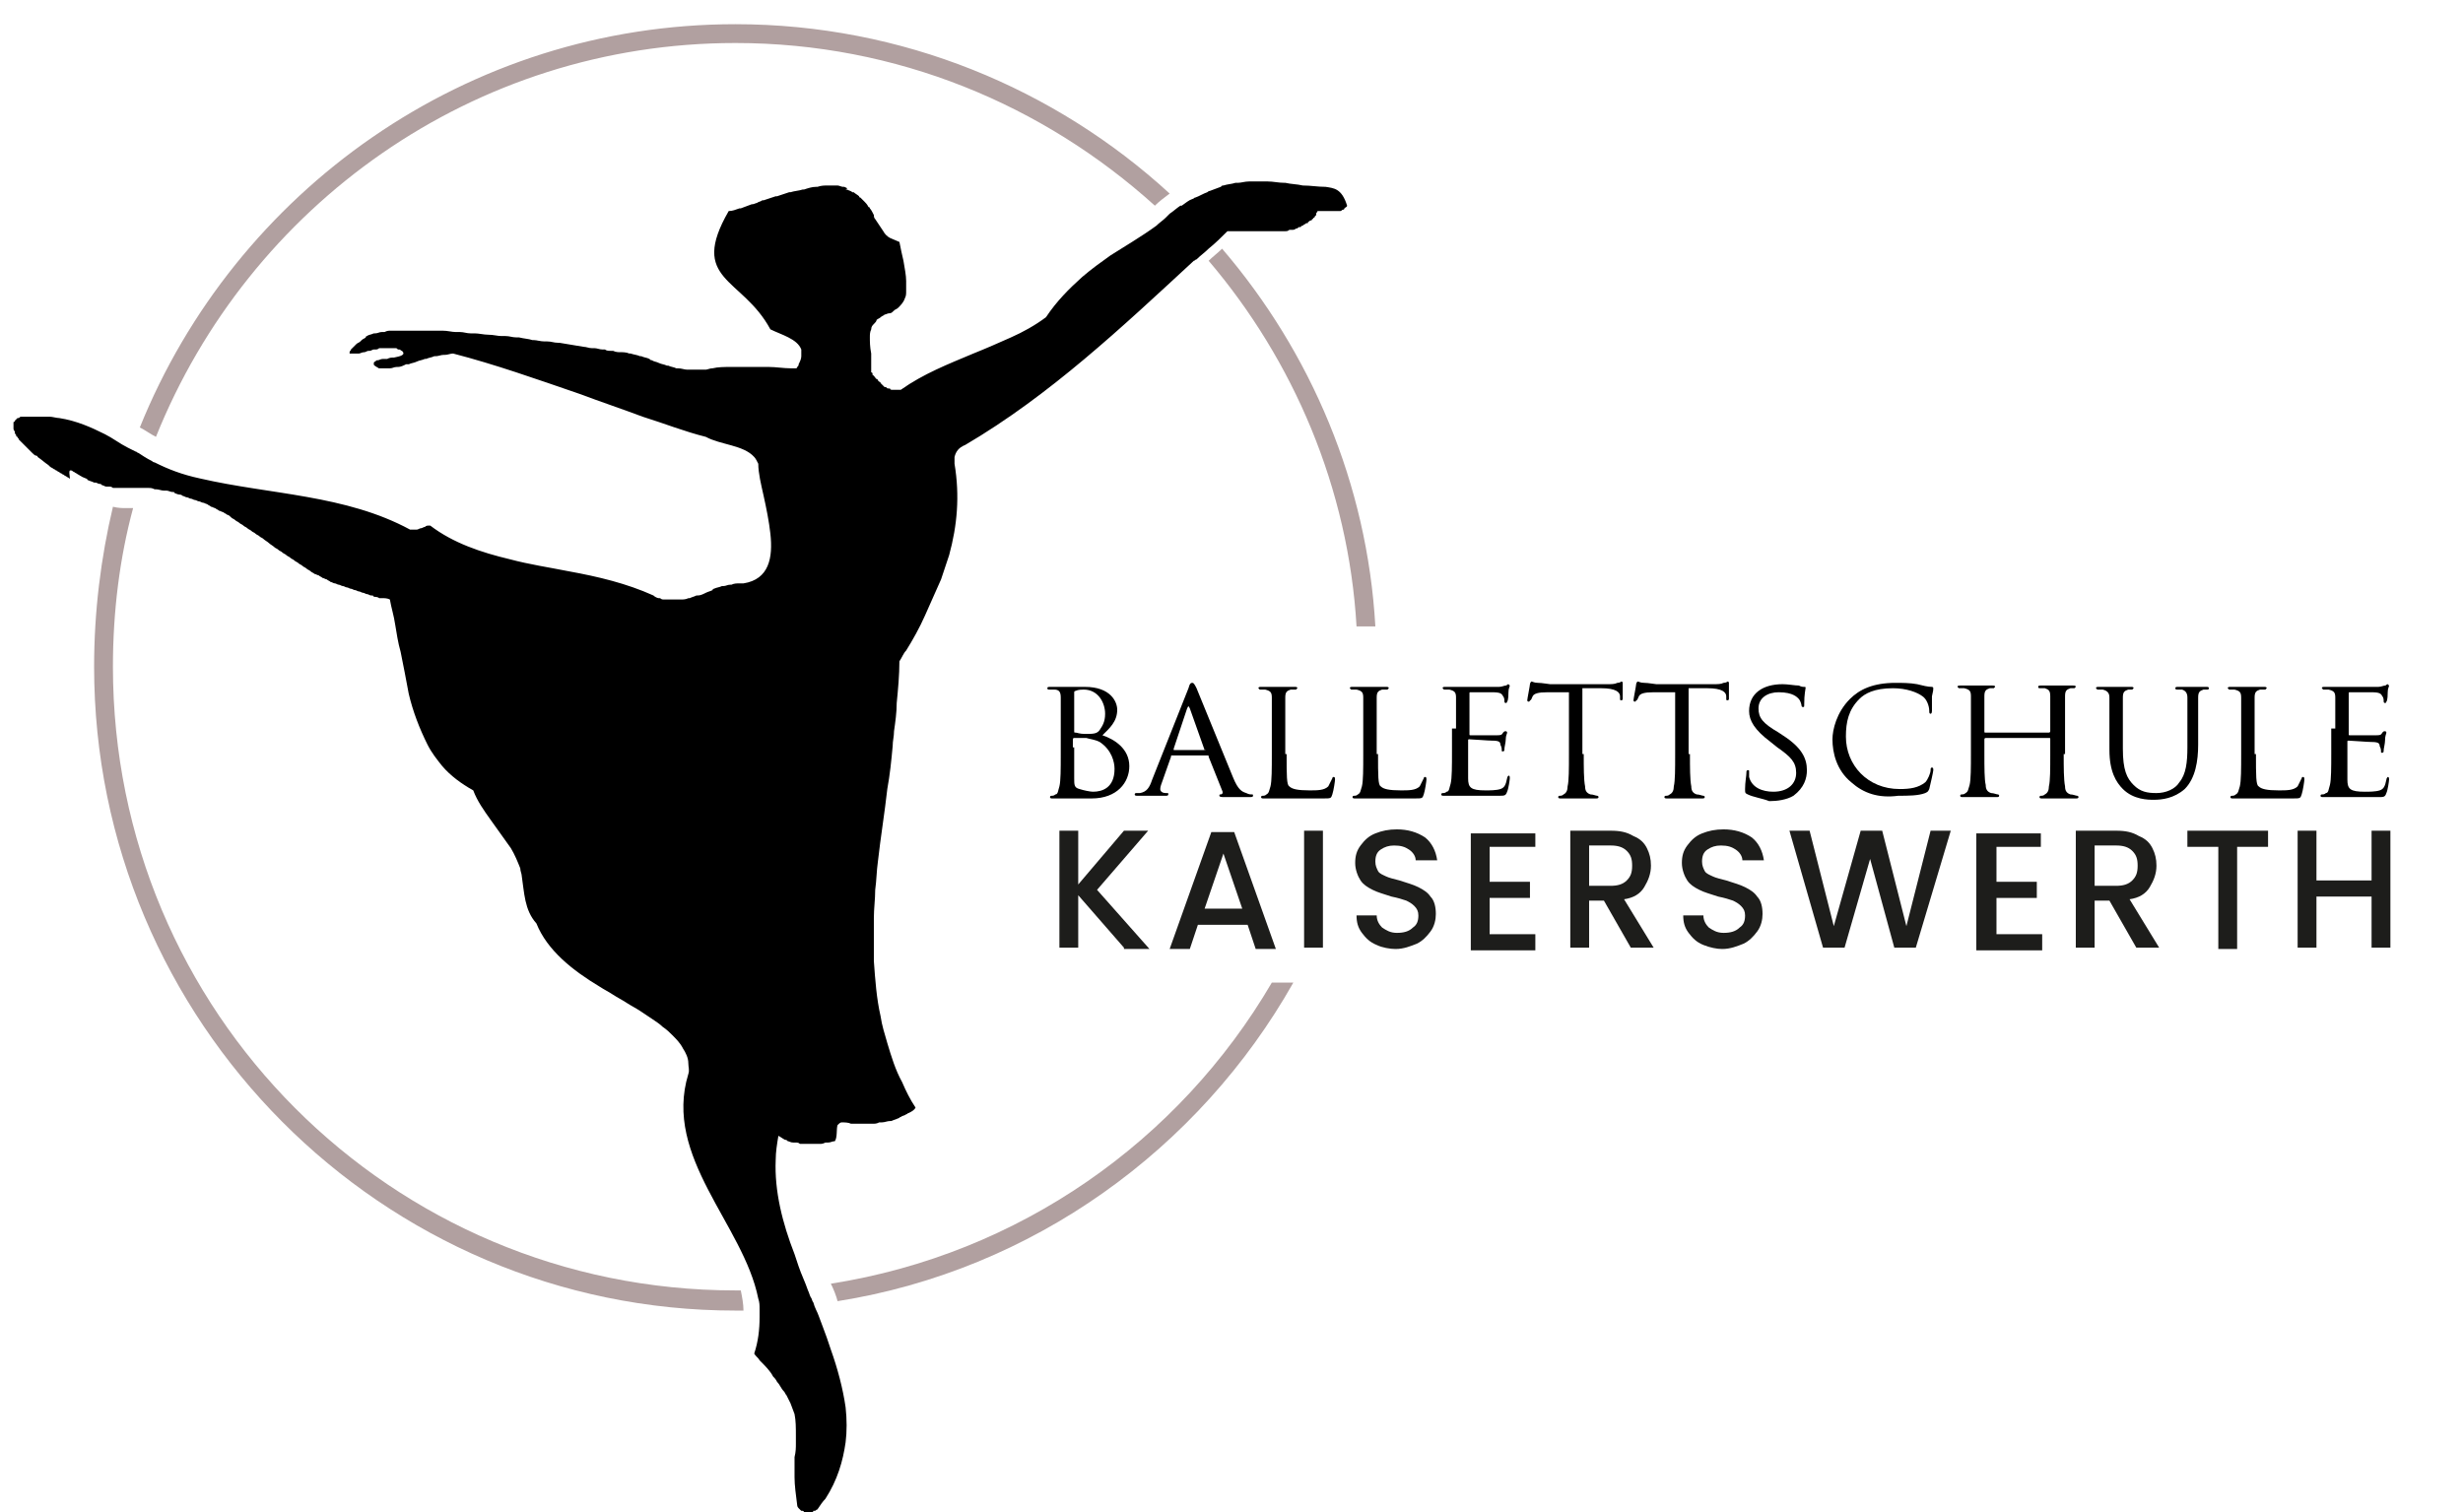 <?xml version="1.0" encoding="utf-8"?>
<!-- Generator: Adobe Illustrator 26.5.0, SVG Export Plug-In . SVG Version: 6.00 Build 0)  -->
<svg version="1.1" id="Ebene_1" xmlns="http://www.w3.org/2000/svg" xmlns:xlink="http://www.w3.org/1999/xlink" x="0px" y="0px"
	 viewBox="0 0 183.2 112.5" style="enable-background:new 0 0 183.2 112.5;" xml:space="preserve">
<style type="text/css">
	.st0{fill:#B1A0A0;}
	.st1{fill:#1D1D1B;}
</style>
<path class="st0" d="M54.7,3.2c12,0,22.9,4.6,31.2,12.1c0.3-0.3,0.7-0.6,1.1-0.9C78.5,6.6,67.1,1.8,54.7,1.8
	c-20,0-37.2,12.4-44.3,30c0.4,0.2,0.8,0.5,1.2,0.7C18.5,15.3,35.2,3.2,54.7,3.2z"/>
<path class="st0" d="M55.1,96c-0.1,0-0.3,0-0.4,0C29.1,96,8.4,75.3,8.4,49.6c0-4.1,0.5-8.1,1.5-11.8c0,0,0,0-0.1,0
	c-0.1,0-0.3,0-0.4,0c-0.3,0-0.6,0-1-0.1C7.5,41.5,7,45.5,7,49.6C7,76,28.4,97.5,54.7,97.5c0.2,0,0.4,0,0.6,0
	C55.3,97,55.2,96.5,55.1,96z"/>
<path d="M98.6,13.9c-0.6,0-1.1-0.1-1.7-0.1c-0.4-0.1-0.9-0.1-1.3-0.2c0,0-0.1,0-0.1,0c-0.4,0-0.8-0.1-1.2-0.1c-0.1,0-0.1,0-0.2,0
	c-0.3,0-0.7,0-1,0c-0.1,0-0.1,0-0.2,0c-0.3,0-0.6,0.1-0.8,0.1c-0.1,0-0.1,0-0.2,0c-0.3,0.1-0.6,0.1-0.9,0.2c-0.1,0-0.1,0-0.2,0.1
	c-0.3,0.1-0.5,0.2-0.8,0.3c0,0-0.1,0-0.2,0.1c-0.3,0.1-0.6,0.3-0.9,0.4c-0.1,0-0.1,0.1-0.2,0.1c-0.3,0.1-0.5,0.3-0.8,0.5
	c0,0,0,0-0.1,0c0,0,0,0,0,0c-0.3,0.2-0.5,0.4-0.8,0.6c-0.1,0.1-0.1,0.1-0.2,0.2c0,0-0.1,0.1-0.1,0.1c-0.2,0.2-0.5,0.4-0.7,0.6
	c-1.1,0.8-2.3,1.5-3.4,2.2c-0.7,0.5-1.4,1-2.1,1.6c-1,0.9-1.9,1.8-2.7,3c-0.8,0.6-1.7,1.1-2.6,1.5c-0.9,0.4-1.8,0.8-2.8,1.2
	c-1.9,0.8-3.7,1.5-5.4,2.7c-0.1,0-0.2,0-0.3,0c0,0,0,0,0,0c-0.1,0-0.1,0-0.2,0c0,0,0,0-0.1,0c-0.1,0-0.2,0-0.2-0.1c0,0,0,0-0.1,0
	c-0.1,0-0.1,0-0.2-0.1c0,0,0,0-0.1,0c0,0-0.1-0.1-0.1-0.1c0,0,0,0-0.1-0.1c0,0-0.1-0.1-0.1-0.1c0,0,0-0.1-0.1-0.1
	c0,0-0.1-0.1-0.1-0.1c0,0,0-0.1-0.1-0.1c0,0-0.1-0.1-0.1-0.1c0,0,0-0.1-0.1-0.1c0,0,0-0.1-0.1-0.1c0,0,0-0.1,0-0.1
	c0,0,0-0.1-0.1-0.1c0,0,0-0.1,0-0.1c0,0,0-0.1,0-0.1c0,0,0-0.1,0-0.1c0,0,0-0.1,0-0.1c0,0,0-0.1,0-0.1c0,0,0-0.1,0-0.1
	c0,0,0-0.1,0-0.1c0-0.1,0-0.1,0-0.1c0,0,0-0.1,0-0.1c0-0.1,0-0.1,0-0.2c0,0,0-0.1,0-0.1c0-0.1,0-0.1,0-0.2c0,0,0,0,0,0
	c-0.1-0.5-0.1-0.9-0.1-1.2c0-0.2,0-0.4,0.1-0.6c0-0.2,0.1-0.3,0.2-0.4c0.1-0.1,0.2-0.2,0.2-0.3c0.1-0.1,0.2-0.1,0.3-0.2
	s0.2-0.1,0.3-0.2c0.1,0,0.2-0.1,0.4-0.1c0.1,0,0.2-0.1,0.3-0.2c0.1-0.1,0.2-0.1,0.3-0.2c0.2-0.2,0.4-0.4,0.5-0.7
	c0.1-0.2,0.1-0.3,0.1-0.6c0-0.2,0-0.5,0-0.7c0-0.4-0.1-0.9-0.2-1.5c-0.1-0.4-0.2-0.9-0.3-1.4c-0.2-0.1-0.5-0.2-0.7-0.3
	c-0.2-0.1-0.4-0.3-0.5-0.5c-0.2-0.3-0.4-0.6-0.6-0.9c-0.1-0.1-0.1-0.2-0.1-0.3c0,0,0,0,0,0c-0.1-0.2-0.2-0.4-0.3-0.5
	c0,0,0-0.1-0.1-0.1c-0.1-0.2-0.2-0.3-0.3-0.4c0,0,0,0,0,0c-0.1-0.1-0.2-0.2-0.3-0.3c0,0-0.1,0-0.1-0.1c-0.1-0.1-0.3-0.2-0.4-0.3
	c0,0,0,0-0.1,0c-0.1-0.1-0.2-0.1-0.4-0.2c0,0-0.1,0-0.1,0C63.1,14,63,14,62.8,13.9c0,0-0.1,0-0.1,0c-0.1,0-0.3-0.1-0.4-0.1
	c0,0-0.1,0-0.1,0c-0.2,0-0.3,0-0.5,0c0,0,0,0-0.1,0c-0.3,0-0.5,0-0.8,0.1c0,0,0,0-0.1,0c-0.3,0-0.6,0.1-0.9,0.2c0,0,0,0-0.1,0
	c-0.3,0.1-0.6,0.1-0.9,0.2c0,0-0.1,0-0.1,0c-0.3,0.1-0.6,0.2-0.9,0.3c0,0,0,0-0.1,0c-0.3,0.1-0.6,0.2-0.9,0.3c0,0-0.1,0-0.1,0
	c-0.1,0.1-0.3,0.1-0.4,0.2c-0.1,0-0.2,0.1-0.4,0.1c0,0,0,0,0,0c-0.3,0.1-0.5,0.2-0.8,0.3c0,0,0,0-0.1,0c-0.3,0.1-0.5,0.2-0.8,0.2
	c-3,5.2,1,4.9,3.1,8.8c0.8,0.4,2,0.7,2.3,1.5c0,0.1,0,0.3,0,0.5s-0.1,0.4-0.2,0.6c0,0.1,0,0.1-0.1,0.2c0,0,0,0,0,0
	c0,0,0,0.1-0.1,0.1c0,0,0,0-0.1,0c0,0-0.1,0-0.1,0c0,0-0.1,0-0.1,0c0,0-0.1,0-0.1,0c0,0,0,0,0,0h0c0,0,0,0,0,0
	c-0.5,0-1.1-0.1-1.6-0.1c-0.2,0-0.4,0-0.6,0c-0.4,0-0.9,0-1.3,0c-0.2,0-0.5,0-0.7,0c-0.1,0-0.2,0-0.3,0c-0.4,0-0.9,0-1.3,0.1
	c-0.2,0-0.4,0.1-0.5,0.1c-0.1,0-0.1,0-0.2,0c-0.1,0-0.2,0-0.3,0c0,0,0,0,0,0c0,0,0,0-0.1,0c-0.2,0-0.5,0-0.7,0c0,0,0,0-0.1,0
	c-0.2,0-0.4-0.1-0.7-0.1c0,0-0.1,0-0.1,0c-0.2-0.1-0.4-0.1-0.6-0.2c0,0-0.1,0-0.1,0c-0.2-0.1-0.4-0.1-0.6-0.2
	c-0.2-0.1-0.4-0.1-0.5-0.2c-0.1,0-0.1,0-0.2-0.1c-0.2-0.1-0.4-0.1-0.6-0.2c0,0-0.1,0-0.1,0c-0.2-0.1-0.4-0.1-0.7-0.2
	c0,0-0.1,0-0.1,0c-0.2-0.1-0.5-0.1-0.7-0.1c-0.1,0-0.3,0-0.5-0.1c-0.1,0-0.1,0-0.2,0c-0.1,0-0.3,0-0.4-0.1c-0.1,0-0.1,0-0.2,0
	c-0.2,0-0.4-0.1-0.6-0.1c-0.1,0-0.1,0-0.2,0c-0.2,0-0.4-0.1-0.6-0.1c-0.6-0.1-1.2-0.2-1.8-0.3c0,0-0.1,0-0.1,0
	c-0.3,0-0.5-0.1-0.8-0.1c-0.1,0-0.2,0-0.2,0c-0.3,0-0.6-0.1-0.8-0.1c0,0-0.1,0-0.1,0c-0.3-0.1-0.6-0.1-1-0.2c-0.1,0-0.1,0-0.2,0
	c-0.3,0-0.5-0.1-0.8-0.1c-0.1,0-0.2,0-0.3,0c-0.3,0-0.6-0.1-1-0.1c0,0,0,0,0,0c-0.3,0-0.7-0.1-1-0.1c-0.1,0-0.2,0-0.3,0
	c-0.3,0-0.5-0.1-0.8-0.1c-0.1,0-0.2,0-0.3,0c-0.3,0-0.6-0.1-1-0.1c0,0,0,0-0.1,0c-0.3,0-0.6,0-0.8,0c-0.1,0-0.2,0-0.3,0
	c-0.2,0-0.5,0-0.7,0c-0.1,0-0.1,0-0.2,0c-0.3,0-0.5,0-0.8,0c0,0-0.1,0-0.1,0c-0.2,0-0.4,0-0.6,0c-0.1,0-0.2,0-0.2,0
	c-0.2,0-0.3,0-0.5,0.1c-0.1,0-0.2,0-0.2,0c-0.2,0-0.3,0.1-0.5,0.1c0,0-0.1,0-0.1,0c-0.2,0.1-0.4,0.1-0.5,0.2c0,0-0.1,0-0.1,0.1
	c-0.1,0.1-0.2,0.1-0.3,0.2c0,0-0.1,0.1-0.1,0.1c-0.1,0.1-0.2,0.1-0.3,0.2c0,0-0.1,0.1-0.1,0.1c-0.1,0.1-0.2,0.2-0.3,0.3
	c0,0.1-0.1,0.1-0.1,0.2c0,0,0,0,0,0c0,0,0,0,0,0.1c0,0,0,0,0,0c0,0,0,0,0.1,0c0,0,0,0,0,0c0,0,0,0,0.1,0c0,0,0.1,0,0.1,0
	c0,0,0.1,0,0.1,0c0.1,0,0.1,0,0.2,0c0,0,0.1,0,0.1,0c0.1,0,0.2-0.1,0.4-0.1c0.1,0,0.2-0.1,0.3-0.1c0,0,0.1,0,0.1,0
	c0.1,0,0.2-0.1,0.3-0.1c0,0,0.1,0,0.1,0c0.1,0,0.2,0,0.3-0.1c0.1,0,0.1,0,0.2,0c0.1,0,0.2,0,0.2,0c0.1,0,0.1,0,0.1,0
	c0.1,0,0.2,0,0.2,0c0,0,0.1,0,0.1,0c0,0,0,0,0,0c0,0,0.1,0,0.1,0c0.1,0,0.1,0,0.2,0c0,0,0.1,0,0.1,0c0.1,0,0.1,0,0.2,0.1
	c0,0,0,0,0.1,0c0.1,0,0.1,0.1,0.2,0.1c0.3,0.3-0.1,0.4-0.6,0.5c-0.2,0-0.3,0-0.5,0.1c-0.1,0-0.2,0-0.3,0c-0.2,0-0.3,0.1-0.4,0.1
	c-0.1,0-0.1,0-0.2,0.1c-0.1,0-0.1,0.1-0.1,0.2c0,0.1,0.1,0.1,0.2,0.2c0.1,0,0.1,0.1,0.2,0.1c0,0,0.1,0,0.1,0c0.1,0,0.1,0,0.2,0
	c0,0,0,0,0.1,0c0.1,0,0.3,0,0.4,0c0,0,0,0,0,0c0.2,0,0.3-0.1,0.5-0.1c0,0,0.1,0,0.1,0c0.2,0,0.4-0.1,0.6-0.2c0.1,0,0.1,0,0.2,0
	c0.2-0.1,0.4-0.1,0.6-0.2c0.2-0.1,0.4-0.1,0.6-0.2c0,0,0.1,0,0.1,0c0.2-0.1,0.4-0.1,0.6-0.2c0,0,0.1,0,0.1,0c0.2,0,0.4-0.1,0.6-0.1
	c0,0,0.1,0,0.1,0c0.2,0,0.4-0.1,0.6-0.1c3.1,0.8,6.2,1.9,9.4,3c1.6,0.6,3.1,1.1,4.7,1.7c1.6,0.5,3.1,1.1,4.7,1.5
	c1.1,0.6,2.8,0.6,3.6,1.5c0.1,0.1,0.2,0.3,0.3,0.5c0,0.7,0.2,1.5,0.4,2.4c0.2,0.9,0.4,1.9,0.5,2.8c0.2,1.8-0.1,3.4-2,3.7
	c-0.1,0-0.2,0-0.3,0c-0.2,0-0.4,0-0.6,0.1c0,0-0.1,0-0.1,0c-0.2,0-0.3,0.1-0.5,0.1c0,0-0.1,0-0.1,0c-0.2,0.1-0.4,0.1-0.6,0.2
	c0,0-0.1,0-0.1,0.1c-0.2,0.1-0.3,0.1-0.5,0.2c-0.2,0.1-0.4,0.2-0.6,0.2c0,0-0.1,0-0.1,0c-0.2,0.1-0.3,0.1-0.5,0.2c0,0-0.1,0-0.1,0
	c-0.2,0.1-0.4,0.1-0.6,0.1c0,0-0.1,0-0.1,0c-0.2,0-0.3,0-0.5,0c0,0,0,0-0.1,0c0,0,0,0,0,0c0,0-0.1,0-0.1,0c-0.1,0-0.2,0-0.3,0
	c0,0-0.1,0-0.1,0c-0.1,0-0.2,0-0.3-0.1c0,0-0.1,0-0.1,0c-0.1,0-0.3-0.1-0.4-0.2c-2-0.9-4.1-1.4-6.3-1.8c-1.5-0.3-2.9-0.5-4.4-0.9
	c-2.1-0.5-4.2-1.2-5.9-2.5c0,0-0.1,0-0.1,0c-0.1,0-0.2,0-0.3,0.1c0,0,0,0,0,0c-0.1,0-0.2,0.1-0.3,0.1c-0.1,0-0.2,0.1-0.3,0.1
	c0,0,0,0,0,0c-0.1,0-0.2,0-0.3,0c0,0,0,0,0,0c0,0,0,0,0,0c-0.1,0-0.2,0-0.2,0c-4.8-2.6-10.4-2.6-15.6-3.8c-1.4-0.3-2.4-0.7-3.4-1.2
	c-0.1,0-0.2-0.1-0.2-0.1c-0.4-0.2-0.7-0.4-1-0.6c-0.1,0-0.1-0.1-0.2-0.1c-0.2-0.1-0.4-0.2-0.6-0.3c-0.6-0.3-1.1-0.7-1.7-1
	c-1-0.5-2.1-1-3.4-1.2c-0.2,0-0.5-0.1-0.7-0.1c-0.1,0-0.1,0-0.2,0c-0.1,0-0.3,0-0.4,0c-0.1,0-0.1,0-0.2,0c-0.2,0-0.3,0-0.5,0
	c0,0-0.1,0-0.1,0c-0.1,0-0.2,0-0.3,0c0,0-0.1,0-0.1,0c-0.1,0-0.2,0-0.2,0c0,0-0.1,0-0.1,0c-0.1,0-0.1,0-0.2,0.1c0,0-0.1,0-0.1,0
	c0,0-0.1,0.1-0.1,0.1c0,0,0,0-0.1,0.1c0,0,0,0.1-0.1,0.1c0,0,0,0,0,0.1c0,0,0,0.1,0,0.1c0,0,0,0,0,0.1c0,0.1,0,0.1,0,0.2
	c0,0,0,0,0,0c0,0.1,0.1,0.2,0.1,0.2c0,0,0,0,0,0.1c0,0.1,0.1,0.1,0.1,0.2c0,0,0,0.1,0.1,0.1c0,0.1,0.1,0.1,0.1,0.2
	c0,0,0.1,0.1,0.1,0.1c0.1,0.1,0.1,0.1,0.2,0.2c0,0,0.1,0.1,0.1,0.1c0.1,0.1,0.1,0.1,0.2,0.2c0,0,0.1,0.1,0.1,0.1
	c0.1,0.1,0.1,0.1,0.2,0.2c0,0,0.1,0.1,0.1,0.1c0.1,0.1,0.2,0.2,0.3,0.2c0,0,0.1,0,0.1,0.1c0.3,0.2,0.5,0.4,0.8,0.6
	c0,0,0.1,0.1,0.1,0.1c0.1,0.1,0.2,0.1,0.3,0.2c0.1,0,0.1,0.1,0.2,0.1c0.1,0.1,0.2,0.1,0.3,0.2c0.1,0,0.1,0.1,0.2,0.1
	c0.1,0.1,0.2,0.1,0.3,0.2c0.1,0,0.1,0.1,0.2,0.1C5.1,34.9,5.2,35,5.3,35c0.1,0,0.1,0.1,0.2,0.1c0.1,0.1,0.2,0.1,0.3,0.2
	c0.1,0,0.1,0.1,0.2,0.1c0.1,0.1,0.2,0.1,0.4,0.2c0,0,0.1,0,0.1,0.1c0.2,0.1,0.3,0.1,0.5,0.2c0,0,0.1,0,0.1,0C7.2,35.9,7.3,36,7.4,36
	c0.1,0,0.1,0,0.2,0.1c0.1,0,0.2,0.1,0.3,0.1c0.1,0,0.1,0,0.2,0c0.1,0,0.2,0,0.3,0.1c0.1,0,0.1,0,0.2,0c0.1,0,0.2,0,0.3,0
	c0,0,0,0,0.1,0c0,0,0.1,0,0.1,0c0.1,0,0.2,0,0.2,0c0.1,0,0.1,0,0.2,0c0.1,0,0.2,0,0.4,0c0.2,0,0.4,0,0.6,0c0,0,0,0,0,0c0,0,0,0,0,0
	c0.1,0,0.2,0,0.3,0c0.1,0,0.1,0,0.2,0c0.2,0,0.3,0,0.5,0.1c0,0,0.1,0,0.1,0c0.2,0,0.4,0.1,0.6,0.1c0.1,0,0.1,0,0.2,0
	c0.1,0,0.3,0.1,0.4,0.1c0.1,0,0.2,0,0.2,0.1c0.1,0,0.2,0.1,0.4,0.1c0.1,0,0.2,0.1,0.2,0.1c0.1,0,0.2,0.1,0.3,0.1
	c0.1,0,0.2,0.1,0.3,0.1c0.1,0,0.2,0.1,0.3,0.1c0.1,0,0.2,0.1,0.3,0.1c0.1,0,0.2,0.1,0.3,0.1c0.1,0,0.2,0.1,0.3,0.1
	c0.1,0.1,0.2,0.1,0.3,0.2c0.1,0,0.2,0.1,0.3,0.1c0.1,0.1,0.2,0.1,0.3,0.2c0.1,0,0.2,0.1,0.3,0.1c0.1,0.1,0.2,0.1,0.3,0.2
	c0.1,0,0.2,0.1,0.3,0.2c0.1,0.1,0.2,0.1,0.3,0.2c0.1,0.1,0.2,0.1,0.3,0.2c0.1,0.1,0.2,0.1,0.3,0.2c0.1,0.1,0.2,0.1,0.3,0.2
	c0.1,0.1,0.2,0.1,0.3,0.2c0.1,0.1,0.2,0.1,0.3,0.2c0.1,0.1,0.2,0.1,0.3,0.2c0.1,0.1,0.2,0.1,0.3,0.2c0.1,0.1,0.3,0.2,0.4,0.3
	c0.1,0.1,0.3,0.2,0.4,0.3c0.1,0.1,0.2,0.1,0.3,0.2c0.1,0.1,0.2,0.1,0.3,0.2c0.1,0.1,0.2,0.1,0.3,0.2c0.1,0.1,0.2,0.1,0.3,0.2
	c0.1,0.1,0.2,0.1,0.3,0.2c0.1,0.1,0.2,0.1,0.3,0.2c0.1,0.1,0.2,0.1,0.3,0.2c0.1,0.1,0.2,0.1,0.3,0.2c0.1,0.1,0.2,0.1,0.3,0.2
	c0.1,0.1,0.2,0.1,0.3,0.2c0.1,0,0.2,0.1,0.3,0.1c0.1,0.1,0.2,0.1,0.3,0.2c0.1,0,0.2,0.1,0.3,0.1c0.1,0.1,0.2,0.1,0.3,0.2
	c0.1,0,0.2,0.1,0.3,0.1c0.1,0,0.2,0.1,0.3,0.1c0.1,0,0.2,0.1,0.3,0.1c0.1,0,0.2,0.1,0.3,0.1c0.1,0,0.2,0.1,0.3,0.1
	c0.1,0,0.2,0.1,0.3,0.1c0.1,0,0.2,0.1,0.3,0.1c0.1,0,0.2,0.1,0.3,0.1c0.1,0,0.2,0.1,0.3,0.1c0.1,0,0.2,0.1,0.3,0.1
	c0.1,0,0.2,0,0.2,0.1c0.1,0,0.3,0,0.4,0.1c0.1,0,0.1,0,0.2,0c0.2,0,0.4,0,0.6,0.1c0,0,0,0,0,0c0.1,0.6,0.3,1.2,0.4,1.9
	c0.1,0.6,0.2,1.3,0.4,2c0.2,1,0.4,2,0.6,3.1c0.3,1.3,0.8,2.6,1.4,3.8c0.3,0.6,0.7,1.1,1.1,1.6c0.6,0.7,1.4,1.3,2.3,1.8
	c0.3,0.8,0.8,1.5,1.3,2.2c0.5,0.7,1,1.4,1.5,2.1c0.3,0.5,0.5,1,0.7,1.5c0,0.2,0.1,0.4,0.1,0.5c0.2,1.3,0.2,2.6,1.1,3.6
	c0.8,2,2.7,3.5,4.7,4.7c0.3,0.2,0.7,0.4,1,0.6s0.7,0.4,1,0.6c0.3,0.2,0.7,0.4,1,0.6c0.3,0.2,0.6,0.4,0.9,0.6
	c0.3,0.2,0.6,0.4,0.8,0.6c0.3,0.2,0.5,0.4,0.7,0.6c0.3,0.3,0.6,0.6,0.8,1c0.2,0.3,0.4,0.7,0.4,1.1c0,0.3,0.1,0.5,0,0.8
	c-1.9,6.2,4.1,11.2,5.2,16.7c0.1,0.3,0.1,0.5,0.1,0.8c0,0.2,0,0.4,0,0.6c0,0.9-0.1,1.8-0.4,2.7c0.1,0.2,0.3,0.3,0.4,0.5
	c0.4,0.4,0.8,0.8,1,1.2c0.1,0.1,0.2,0.2,0.3,0.4c0.2,0.2,0.3,0.5,0.5,0.7c0.1,0.1,0.1,0.2,0.2,0.3c0.1,0.2,0.2,0.4,0.3,0.6
	c0.1,0.3,0.2,0.5,0.3,0.8c0.1,0.5,0.1,1,0.1,1.6c0,0.2,0,0.4,0,0.6c0,0.3,0,0.6-0.1,1c0,0.2,0,0.5,0,0.7c0,0.3,0,0.5,0,0.8
	c0,0.6,0.1,1.3,0.2,2.1c0,0,0,0,0,0c0,0.1,0.1,0.2,0.1,0.2c0,0,0,0,0.1,0.1c0,0,0.1,0.1,0.1,0.1c0,0,0,0,0.1,0c0,0,0.1,0,0.1,0.1
	c0,0,0.1,0,0.1,0c0,0,0.1,0,0.1,0c0,0,0.1,0,0.1,0c0,0,0.1,0,0.1,0c0,0,0.1,0,0.1,0c0,0,0.1,0,0.1,0c0,0,0.1,0,0.1-0.1
	c0,0,0,0,0.1,0c0.1,0,0.1-0.1,0.2-0.1c0.2-0.3,0.4-0.6,0.6-0.8c0.9-1.4,1.3-2.8,1.5-4.2c0.1-0.8,0.1-1.7,0-2.6
	c-0.2-1.4-0.6-2.9-1.1-4.3c-0.2-0.6-0.4-1.2-0.6-1.7c-0.1-0.3-0.2-0.5-0.3-0.8c-0.1-0.3-0.3-0.6-0.4-1c-0.1-0.1-0.1-0.3-0.2-0.4
	c-0.1-0.2-0.1-0.3-0.2-0.5c-0.2-0.6-0.5-1.2-0.7-1.8c-0.1-0.3-0.2-0.6-0.3-0.9c-0.9-2.3-1.5-4.7-1.4-7c0-0.6,0.1-1.2,0.2-1.8h0
	c0.2,0.1,0.3,0.2,0.5,0.3c0.1,0,0.1,0,0.2,0.1c0.1,0,0.2,0.1,0.4,0.1c0.1,0,0.1,0,0.2,0c0.1,0,0.2,0,0.3,0.1c0.1,0,0.2,0,0.2,0
	c0.1,0,0.2,0,0.3,0c0.1,0,0.2,0,0.3,0c0.1,0,0.1,0,0.2,0c0.1,0,0.2,0,0.3,0c0.1,0,0.1,0,0.2,0c0.1,0,0.2,0,0.4-0.1
	c0.1,0,0.1,0,0.2,0c0.2,0,0.3-0.1,0.5-0.1c0.2-0.3,0.1-0.9,0.2-1.2c0.1-0.1,0.2-0.2,0.3-0.2h0c0,0,0,0,0,0c0.2,0,0.5,0,0.7,0.1
	c0.1,0,0.1,0,0.2,0c0.2,0,0.3,0,0.5,0c0.1,0,0.1,0,0.2,0c0.2,0,0.3,0,0.5,0c0.1,0,0.1,0,0.2,0c0.2,0,0.3,0,0.5-0.1
	c0.1,0,0.1,0,0.2,0c0.2,0,0.4-0.1,0.6-0.1c0,0,0.1,0,0.1,0c0.2-0.1,0.3-0.1,0.5-0.2c0.1,0,0.1-0.1,0.2-0.1c0.1-0.1,0.3-0.1,0.4-0.2
	c0.1,0,0.1-0.1,0.2-0.1c0.2-0.1,0.4-0.2,0.5-0.4c-0.4-0.6-0.7-1.2-1-1.9c-0.5-0.9-0.8-1.9-1.1-2.9c-0.2-0.7-0.4-1.3-0.5-2
	c-0.3-1.3-0.4-2.7-0.5-4.1c0-1,0-2.1,0-3.2c0-0.7,0.1-1.4,0.1-2.1c0.1-0.7,0.1-1.4,0.2-2.1c0.2-1.8,0.5-3.6,0.7-5.4
	c0.2-1.1,0.3-2.1,0.4-3.2c0-0.4,0.1-0.7,0.1-1.1c0.1-0.7,0.2-1.4,0.2-2.1c0.1-1,0.2-2.1,0.2-3.1c0.2-0.3,0.3-0.6,0.5-0.8
	c0.5-0.8,1-1.7,1.4-2.6c0.4-0.9,0.8-1.8,1.2-2.7c0.2-0.6,0.4-1.2,0.6-1.8c0.6-2.2,0.8-4.4,0.4-6.8c0-0.2,0-0.3,0-0.5
	c0.1-0.4,0.3-0.7,0.8-0.9c6.3-3.7,11.7-8.8,17-13.7c0.1,0,0.1-0.1,0.2-0.1c0.3-0.3,0.6-0.5,0.9-0.8c0.5-0.4,1-0.9,1.4-1.3
	c0.2,0,0.3,0,0.5,0c0.1,0,0.2,0,0.3,0c0.1,0,0.1,0,0.2,0c0.1,0,0.2,0,0.4,0c0,0,0.1,0,0.1,0c0.2,0,0.3,0,0.5,0c0,0,0.1,0,0.1,0
	c0.1,0,0.3,0,0.4,0c0.1,0,0.1,0,0.2,0c0.1,0,0.2,0,0.4,0c0.1,0,0.1,0,0.2,0c0.1,0,0.2,0,0.3,0c0.1,0,0.1,0,0.2,0c0.1,0,0.2,0,0.3,0
	c0.1,0,0.1,0,0.2,0c0.1,0,0.2,0,0.3-0.1c0.1,0,0.1,0,0.2,0c0.1,0,0.2,0,0.3-0.1c0.1,0,0.1,0,0.2-0.1c0.1,0,0.2,0,0.2-0.1
	c0.1,0,0.1,0,0.2-0.1c0.1,0,0.1-0.1,0.2-0.1c0.1,0,0.1,0,0.1-0.1c0.1,0,0.1-0.1,0.2-0.1c0,0,0.1,0,0.1-0.1c0.1,0,0.1-0.1,0.1-0.1
	c0,0,0.1,0,0.1-0.1c0,0,0.1-0.1,0.1-0.1c0,0,0,0,0-0.1c0-0.1,0.1-0.1,0.1-0.2c0,0,0.1,0,0.1,0c0,0,0.1,0,0.1,0c0.1,0,0.3,0,0.4,0
	c0.1,0,0.3,0,0.4,0c0,0,0.1,0,0.1,0c0.1,0,0.1,0,0.2,0c0,0,0.1,0,0.1,0c0.1,0,0.1,0,0.2,0c0,0,0.1,0,0.1,0c0.1,0,0.1-0.1,0.2-0.1
	c0,0,0.1,0,0.1-0.1c0.1-0.1,0.2-0.1,0.2-0.2c0,0,0,0,0,0C99.8,14,99.2,14,98.6,13.9z"/>
<g>
	<path class="st1" d="M83.6,70.5l-3.4-3.9v3.9h-1.4v-8.7h1.4v4l3.4-4h1.8l-3.8,4.4l3.9,4.4H83.6z"/>
	<path class="st1" d="M92.8,68.8h-3.7l-0.6,1.8H87l3.1-8.7h1.7l3.1,8.7h-1.5L92.8,68.8z M92.4,67.6l-1.4-4.1l-1.4,4.1H92.4z"/>
	<path class="st1" d="M98.4,61.8v8.7H97v-8.7H98.4z"/>
	<path class="st1" d="M102.4,70.3c-0.5-0.2-0.8-0.5-1.1-0.9c-0.3-0.4-0.4-0.8-0.4-1.3h1.5c0,0.4,0.2,0.7,0.4,0.9
		c0.3,0.2,0.6,0.4,1.1,0.4c0.5,0,0.9-0.1,1.2-0.4c0.3-0.2,0.4-0.5,0.4-0.9c0-0.3-0.1-0.5-0.3-0.7c-0.2-0.2-0.4-0.3-0.6-0.4
		c-0.3-0.1-0.6-0.2-1.1-0.3c-0.6-0.2-1-0.3-1.4-0.5c-0.4-0.2-0.7-0.4-0.9-0.7s-0.4-0.8-0.4-1.3c0-0.5,0.1-0.9,0.4-1.3
		s0.6-0.7,1.1-0.9c0.5-0.2,1-0.3,1.6-0.3c0.8,0,1.5,0.2,2.1,0.6c0.5,0.4,0.8,1,0.9,1.7h-1.6c0-0.3-0.2-0.6-0.5-0.8
		c-0.3-0.2-0.6-0.3-1.1-0.3c-0.4,0-0.7,0.1-1,0.3c-0.3,0.2-0.4,0.5-0.4,0.9c0,0.3,0.1,0.5,0.2,0.7s0.4,0.3,0.6,0.4s0.6,0.2,1,0.3
		c0.6,0.2,1,0.3,1.4,0.5s0.7,0.4,0.9,0.7c0.3,0.3,0.4,0.8,0.4,1.3c0,0.4-0.1,0.9-0.4,1.3s-0.6,0.7-1,0.9c-0.5,0.2-1,0.4-1.6,0.4
		C103.4,70.6,102.8,70.5,102.4,70.3z"/>
	<path class="st1" d="M110.8,63v2.6h3v1.2h-3v2.7h3.4v1.2h-4.8v-8.7h4.8V63H110.8z"/>
	<path class="st1" d="M121.3,70.5l-2-3.5h-1.1v3.5h-1.4v-8.7h3c0.7,0,1.2,0.1,1.7,0.4c0.5,0.2,0.8,0.5,1,0.9
		c0.2,0.4,0.3,0.8,0.3,1.3c0,0.6-0.2,1.1-0.5,1.6c-0.3,0.5-0.8,0.8-1.5,0.9l2.2,3.6H121.3z M118.2,65.9h1.6c0.5,0,0.9-0.1,1.2-0.4
		c0.3-0.3,0.4-0.6,0.4-1.1s-0.1-0.8-0.4-1.1s-0.7-0.4-1.2-0.4h-1.6V65.9z"/>
	<path class="st1" d="M126.7,70.3c-0.5-0.2-0.8-0.5-1.1-0.9c-0.3-0.4-0.4-0.8-0.4-1.3h1.5c0,0.4,0.2,0.7,0.4,0.9
		c0.3,0.2,0.6,0.4,1.1,0.4c0.5,0,0.9-0.1,1.2-0.4c0.3-0.2,0.4-0.5,0.4-0.9c0-0.3-0.1-0.5-0.3-0.7c-0.2-0.2-0.4-0.3-0.6-0.4
		c-0.3-0.1-0.6-0.2-1.1-0.3c-0.6-0.2-1-0.3-1.4-0.5c-0.4-0.2-0.7-0.4-0.9-0.7s-0.4-0.8-0.4-1.3c0-0.5,0.1-0.9,0.4-1.3
		s0.6-0.7,1.1-0.9c0.5-0.2,1-0.3,1.6-0.3c0.8,0,1.5,0.2,2.1,0.6c0.5,0.4,0.8,1,0.9,1.7h-1.6c0-0.3-0.2-0.6-0.5-0.8
		c-0.3-0.2-0.6-0.3-1.1-0.3c-0.4,0-0.7,0.1-1,0.3c-0.3,0.2-0.4,0.5-0.4,0.9c0,0.3,0.1,0.5,0.2,0.7s0.4,0.3,0.6,0.4s0.6,0.2,1,0.3
		c0.6,0.2,1,0.3,1.4,0.5s0.7,0.4,0.9,0.7c0.3,0.3,0.4,0.8,0.4,1.3c0,0.4-0.1,0.9-0.4,1.3s-0.6,0.7-1,0.9c-0.5,0.2-1,0.4-1.6,0.4
		C127.7,70.6,127.2,70.5,126.7,70.3z"/>
	<path class="st1" d="M145.1,61.8l-2.6,8.7h-1.6l-1.8-6.6l-1.9,6.6l-1.6,0l-2.5-8.7h1.5l1.8,7.1l2-7.1h1.6l1.8,7.1l1.8-7.1H145.1z"
		/>
	<path class="st1" d="M148.5,63v2.6h3v1.2h-3v2.7h3.4v1.2H147v-8.7h4.8V63H148.5z"/>
	<path class="st1" d="M158.9,70.5l-2-3.5h-1.1v3.5h-1.4v-8.7h3c0.7,0,1.2,0.1,1.7,0.4c0.5,0.2,0.8,0.5,1,0.9
		c0.2,0.4,0.3,0.8,0.3,1.3c0,0.6-0.2,1.1-0.5,1.6c-0.3,0.5-0.8,0.8-1.5,0.9l2.2,3.6H158.9z M155.8,65.9h1.6c0.5,0,0.9-0.1,1.2-0.4
		c0.3-0.3,0.4-0.6,0.4-1.1s-0.1-0.8-0.4-1.1s-0.7-0.4-1.2-0.4h-1.6V65.9z"/>
	<path class="st1" d="M168.7,61.8V63h-2.3v7.6h-1.4V63h-2.3v-1.2H168.7z"/>
	<path class="st1" d="M177.8,61.8v8.7h-1.4v-3.8h-4.1v3.8h-1.4v-8.7h1.4v3.7h4.1v-3.7H177.8z"/>
</g>
<path class="st0" d="M61.8,95.5c0.2,0.4,0.4,0.9,0.5,1.3c14.5-2.3,26.9-11.3,33.9-23.7h-1.6C87.7,84.9,75.8,93.3,61.8,95.5z"/>
<path class="st0" d="M90.9,18.5c-0.3,0.3-0.7,0.6-1,0.9c6.3,7.4,10.4,16.9,11,27.2h1.4C101.7,36,97.5,26.2,90.9,18.5z"/>
<g>
	<path d="M78.9,54.2c0-1.7,0-2,0-2.3c0-0.4-0.1-0.6-0.5-0.6c-0.1,0-0.3,0-0.4,0c0,0-0.1,0-0.1-0.1c0-0.1,0.1-0.1,0.2-0.1
		c0.5,0,1.2,0,1.3,0c0.3,0,0.8,0,1.3,0c1.9,0,2.4,1.1,2.4,1.7c0,0.9-0.6,1.4-1.1,1.9c0.9,0.3,2,1,2,2.3c0,1.2-0.9,2.4-2.8,2.4
		c-0.2,0-0.6,0-1,0c-0.4,0-0.7,0-0.7,0c0,0-0.2,0-0.5,0c-0.2,0-0.5,0-0.7,0c-0.1,0-0.2,0-0.2-0.1c0,0,0-0.1,0.1-0.1
		c0.1,0,0.2,0,0.3-0.1c0.2,0,0.2-0.3,0.3-0.6c0.1-0.4,0.1-1.3,0.1-2.4V54.2z M79.9,54.4c0,0.1,0,0.1,0.1,0.1c0.1,0,0.3,0.1,0.7,0.1
		c0.6,0,0.9,0,1.1-0.3c0.2-0.3,0.4-0.6,0.4-1.2c0-0.8-0.5-1.8-1.6-1.8c-0.1,0-0.4,0-0.6,0.1c-0.1,0-0.1,0.1-0.1,0.1V54.4z
		 M79.9,55.6c0,0.8,0,2.1,0,2.3c0,0.5,0,0.7,0.4,0.8c0.3,0.1,0.8,0.2,1,0.2c0.7,0,1.6-0.3,1.6-1.7c0-0.5-0.2-1.4-1.1-2
		c-0.4-0.2-0.7-0.2-1-0.3c-0.1,0-0.7,0-0.9,0c0,0-0.1,0-0.1,0.1V55.6z"/>
	<path d="M88.4,51.2c0.1-0.4,0.2-0.4,0.3-0.4c0.1,0,0.2,0.2,0.3,0.4c0.2,0.5,2,4.9,2.7,6.6c0.4,1,0.7,1.1,1,1.2
		c0.2,0.1,0.3,0.1,0.4,0.1c0.1,0,0.1,0,0.1,0.1c0,0.1-0.1,0.1-0.3,0.1c-0.2,0-1,0-1.8,0c-0.2,0-0.4,0-0.4-0.1c0-0.1,0-0.1,0.1-0.1
		c0.1,0,0.2-0.1,0.1-0.3l-1-2.5c0-0.1,0-0.1-0.1-0.1h-2.6c-0.1,0-0.1,0-0.1,0.1L86.5,58c-0.1,0.3-0.2,0.5-0.2,0.7
		c0,0.2,0.2,0.3,0.4,0.3h0.1c0.1,0,0.1,0,0.1,0.1c0,0.1-0.1,0.1-0.2,0.1c-0.3,0-0.9,0-1,0c-0.1,0-0.7,0-1.1,0c-0.1,0-0.2,0-0.2-0.1
		c0-0.1,0.1-0.1,0.1-0.1c0.1,0,0.2,0,0.3,0c0.5-0.1,0.7-0.4,0.9-1L88.4,51.2z M89.6,55.8C89.7,55.8,89.7,55.7,89.6,55.8l-1.1-3.1
		c-0.1-0.2-0.1-0.2-0.2,0l-1,3c0,0.1,0,0.1,0,0.1H89.6z"/>
	<path d="M95.7,56.1c0,1.6,0,2.3,0.2,2.4c0.2,0.2,0.6,0.3,1.5,0.3c0.6,0,1.1,0,1.4-0.3c0.1-0.2,0.2-0.4,0.3-0.6
		c0-0.1,0.1-0.1,0.1-0.1c0.1,0,0.1,0.1,0.1,0.2c0,0.1-0.1,0.8-0.2,1.1c-0.1,0.3-0.1,0.3-0.7,0.3c-0.8,0-1.4,0-2,0
		c-0.5,0-0.9,0-1.2,0c-0.1,0-0.2,0-0.5,0c-0.2,0-0.5,0-0.7,0c-0.1,0-0.2,0-0.2-0.1c0,0,0-0.1,0.1-0.1c0.1,0,0.2,0,0.3-0.1
		c0.2-0.1,0.2-0.3,0.3-0.6c0.1-0.4,0.1-1.3,0.1-2.4v-1.9c0-1.7,0-2,0-2.3c0-0.4-0.1-0.5-0.5-0.6c-0.1,0-0.3,0-0.4,0
		c0,0-0.1-0.1-0.1-0.1c0-0.1,0.1-0.1,0.2-0.1c0.5,0,1.2,0,1.3,0c0.1,0,0.9,0,1.2,0c0.1,0,0.2,0,0.2,0.1c0,0-0.1,0.1-0.1,0.1
		c-0.1,0-0.2,0-0.4,0c-0.3,0.1-0.4,0.2-0.4,0.6c0,0.3,0,0.7,0,2.3V56.1z"/>
	<path d="M102.5,56.1c0,1.6,0,2.3,0.2,2.4c0.2,0.2,0.6,0.3,1.5,0.3c0.6,0,1.1,0,1.4-0.3c0.1-0.2,0.2-0.4,0.3-0.6
		c0-0.1,0.1-0.1,0.1-0.1c0.1,0,0.1,0.1,0.1,0.2c0,0.1-0.1,0.8-0.2,1.1c-0.1,0.3-0.1,0.3-0.7,0.3c-0.8,0-1.4,0-2,0
		c-0.5,0-0.9,0-1.2,0c-0.1,0-0.2,0-0.5,0c-0.2,0-0.5,0-0.7,0c-0.1,0-0.2,0-0.2-0.1c0,0,0-0.1,0.1-0.1c0.1,0,0.2,0,0.3-0.1
		c0.2-0.1,0.2-0.3,0.3-0.6c0.1-0.4,0.1-1.3,0.1-2.4v-1.9c0-1.7,0-2,0-2.3c0-0.4-0.1-0.5-0.5-0.6c-0.1,0-0.3,0-0.4,0
		c0,0-0.1-0.1-0.1-0.1c0-0.1,0.1-0.1,0.2-0.1c0.5,0,1.2,0,1.3,0c0.1,0,0.9,0,1.2,0c0.1,0,0.2,0,0.2,0.1c0,0-0.1,0.1-0.1,0.1
		c-0.1,0-0.2,0-0.4,0c-0.3,0.1-0.4,0.2-0.4,0.6c0,0.3,0,0.7,0,2.3V56.1z"/>
	<path d="M108.3,54.2c0-1.7,0-2,0-2.3c0-0.4-0.1-0.5-0.5-0.6c-0.1,0-0.3,0-0.4,0c0,0-0.1-0.1-0.1-0.1c0-0.1,0.1-0.1,0.2-0.1
		c0.5,0,1.2,0,1.3,0c0.1,0,2.4,0,2.7,0c0.2,0,0.4-0.1,0.5-0.1c0.1,0,0.1-0.1,0.2-0.1c0,0,0.1,0.1,0.1,0.1c0,0.1-0.1,0.2-0.1,0.5
		c0,0.1,0,0.6-0.1,0.7c0,0.1-0.1,0.1-0.1,0.1c-0.1,0-0.1-0.1-0.1-0.1c0-0.1,0-0.3-0.1-0.4c-0.1-0.2-0.2-0.3-0.8-0.3
		c-0.2,0-1.5,0-1.6,0c-0.1,0-0.1,0-0.1,0.1v3c0,0.1,0,0.1,0.1,0.1c0.1,0,1.6,0,1.9,0c0.3,0,0.4,0,0.5-0.2c0.1-0.1,0.1-0.1,0.2-0.1
		c0,0,0.1,0,0.1,0.1S112,54.7,112,55c0,0.2-0.1,0.6-0.1,0.7c0,0.1,0,0.2-0.1,0.2c-0.1,0-0.1,0-0.1-0.1c0-0.1,0-0.2-0.1-0.4
		c0-0.2-0.1-0.3-0.6-0.3c-0.3,0-1.5-0.1-1.7-0.1c-0.1,0-0.1,0-0.1,0.1v0.9c0,0.4,0,1.6,0,1.9c0,0.7,0.2,0.9,1.3,0.9
		c0.3,0,0.8,0,1.1-0.1c0.3-0.1,0.4-0.3,0.5-0.8c0-0.1,0.1-0.2,0.1-0.2c0.1,0,0.1,0.1,0.1,0.2c0,0.1-0.1,0.8-0.2,1
		c-0.1,0.3-0.2,0.3-0.6,0.3c-0.8,0-1.5,0-2,0c-0.5,0-0.8,0-0.9,0c0,0-0.2,0-0.5,0c-0.2,0-0.5,0-0.7,0c-0.1,0-0.2,0-0.2-0.1
		c0,0,0-0.1,0.1-0.1c0.1,0,0.2,0,0.3-0.1c0.2,0,0.2-0.3,0.3-0.6c0.1-0.4,0.1-1.3,0.1-2.4V54.2z"/>
	<path d="M117.8,56.1c0,1,0,1.9,0.1,2.4c0,0.3,0.1,0.5,0.4,0.6c0.2,0,0.4,0.1,0.5,0.1c0.1,0,0.1,0.1,0.1,0.1c0,0.1-0.1,0.1-0.2,0.1
		c-0.6,0-1.3,0-1.4,0c-0.1,0-0.8,0-1.2,0c-0.1,0-0.2,0-0.2-0.1c0,0,0-0.1,0.1-0.1c0.1,0,0.2,0,0.3-0.1c0.2-0.1,0.3-0.3,0.3-0.6
		c0.1-0.4,0.1-1.3,0.1-2.4v-4.6l-1.6,0c-0.7,0-1,0.1-1.1,0.3c-0.1,0.2-0.1,0.3-0.2,0.3c0,0.1-0.1,0.1-0.1,0.1c0,0-0.1,0-0.1-0.1
		c0-0.1,0.2-1.1,0.2-1.2c0-0.1,0.1-0.2,0.1-0.2c0.1,0,0.2,0.1,0.5,0.1c0.3,0,0.8,0.1,0.9,0.1h4.2c0.4,0,0.6,0,0.8-0.1
		c0.2,0,0.3-0.1,0.3-0.1c0.1,0,0.1,0.1,0.1,0.1c0,0.3,0,1.1,0,1.2c0,0.1-0.1,0.1-0.1,0.1c-0.1,0-0.1,0-0.1-0.2l0-0.1
		c0-0.3-0.3-0.6-1.4-0.6l-1.4,0V56.1z"/>
	<path d="M125.7,56.1c0,1,0,1.9,0.1,2.4c0,0.3,0.1,0.5,0.4,0.6c0.2,0,0.4,0.1,0.5,0.1c0.1,0,0.1,0.1,0.1,0.1c0,0.1-0.1,0.1-0.2,0.1
		c-0.6,0-1.3,0-1.4,0c-0.1,0-0.8,0-1.2,0c-0.1,0-0.2,0-0.2-0.1c0,0,0-0.1,0.1-0.1c0.1,0,0.2,0,0.3-0.1c0.2-0.1,0.3-0.3,0.3-0.6
		c0.1-0.4,0.1-1.3,0.1-2.4v-4.6l-1.6,0c-0.7,0-1,0.1-1.1,0.3c-0.1,0.2-0.1,0.3-0.2,0.3c0,0.1-0.1,0.1-0.1,0.1c0,0-0.1,0-0.1-0.1
		c0-0.1,0.2-1.1,0.2-1.2c0-0.1,0.1-0.2,0.1-0.2c0.1,0,0.2,0.1,0.5,0.1c0.3,0,0.8,0.1,0.9,0.1h4.2c0.4,0,0.6,0,0.8-0.1
		c0.2,0,0.3-0.1,0.3-0.1c0.1,0,0.1,0.1,0.1,0.1c0,0.3,0,1.1,0,1.2c0,0.1-0.1,0.1-0.1,0.1c-0.1,0-0.1,0-0.1-0.2l0-0.1
		c0-0.3-0.3-0.6-1.4-0.6l-1.4,0V56.1z"/>
	<path d="M130,59.1c-0.2-0.1-0.2-0.1-0.2-0.4c0-0.5,0.1-1,0.1-1.2c0-0.1,0-0.2,0.1-0.2c0.1,0,0.1,0,0.1,0.1c0,0.1,0,0.2,0,0.4
		c0.2,0.8,1,1.1,1.8,1.1c1.1,0,1.7-0.6,1.7-1.4c0-0.8-0.4-1.2-1.4-1.9l-0.5-0.4c-1.2-0.9-1.6-1.6-1.6-2.3c0-1.3,1-2,2.5-2
		c0.4,0,0.9,0.1,1.2,0.1c0.2,0.1,0.3,0.1,0.4,0.1s0.1,0,0.1,0.1c0,0.1-0.1,0.4-0.1,1.2c0,0.2,0,0.2-0.1,0.2c-0.1,0-0.1-0.1-0.1-0.1
		c0-0.1-0.1-0.4-0.2-0.5c-0.1-0.1-0.4-0.5-1.5-0.5c-0.8,0-1.5,0.4-1.5,1.2c0,0.7,0.3,1.1,1.5,1.8l0.3,0.2c1.4,0.9,1.8,1.7,1.8,2.6
		c0,0.6-0.2,1.3-1,1.9c-0.5,0.3-1.2,0.4-1.8,0.4C131.1,59.4,130.4,59.3,130,59.1z"/>
	<path d="M137.7,58.2c-1.1-0.9-1.4-2.2-1.4-3.2c0-0.7,0.3-2,1.3-3c0.7-0.7,1.7-1.2,3.4-1.2c0.4,0,1.1,0,1.6,0.1
		c0.4,0.1,0.8,0.2,1.1,0.2c0.1,0,0.1,0.1,0.1,0.1c0,0.1,0,0.2-0.1,0.6c0,0.4,0,1,0,1.1c0,0.2-0.1,0.2-0.1,0.2
		c-0.1,0-0.1-0.1-0.1-0.2c0-0.4-0.2-0.9-0.5-1.1c-0.4-0.3-1.2-0.6-2.2-0.6c-1.4,0-2.1,0.4-2.5,0.8c-0.8,0.8-1,1.7-1,2.8
		c0,2.1,1.6,3.9,4,3.9c0.8,0,1.4-0.1,1.9-0.5c0.2-0.2,0.4-0.7,0.4-0.9c0-0.1,0-0.2,0.1-0.2c0.1,0,0.1,0.1,0.1,0.2
		c0,0.1-0.2,1-0.3,1.4c-0.1,0.2-0.1,0.2-0.3,0.3c-0.5,0.2-1.3,0.2-2,0.2C139.7,59.4,138.6,59,137.7,58.2z"/>
	<path d="M153.5,56.1c0,1,0,1.9,0.1,2.4c0,0.3,0.1,0.5,0.4,0.6c0.2,0,0.4,0.1,0.5,0.1c0.1,0,0.1,0.1,0.1,0.1c0,0.1-0.1,0.1-0.2,0.1
		c-0.6,0-1.3,0-1.4,0c-0.1,0-0.8,0-1.1,0c-0.1,0-0.2,0-0.2-0.1c0,0,0-0.1,0.1-0.1c0.1,0,0.2,0,0.3-0.1c0.2-0.1,0.3-0.3,0.3-0.6
		c0.1-0.4,0.1-1.3,0.1-2.3V55c0-0.1,0-0.1-0.1-0.1h-4.7c0,0-0.1,0-0.1,0.1v1.1c0,1,0,1.9,0.1,2.3c0,0.3,0.1,0.5,0.4,0.6
		c0.2,0,0.4,0.1,0.5,0.1c0.1,0,0.1,0.1,0.1,0.1c0,0.1-0.1,0.1-0.2,0.1c-0.6,0-1.3,0-1.4,0c-0.1,0-0.8,0-1.1,0c-0.1,0-0.2,0-0.2-0.1
		c0,0,0-0.1,0.1-0.1c0.1,0,0.2,0,0.3-0.1c0.2-0.1,0.2-0.3,0.3-0.6c0.1-0.4,0.1-1.3,0.1-2.4v-1.9c0-1.7,0-2,0-2.3
		c0-0.4-0.1-0.5-0.5-0.6c-0.1,0-0.3,0-0.4,0c0,0-0.1-0.1-0.1-0.1c0-0.1,0.1-0.1,0.2-0.1c0.5,0,1.2,0,1.3,0c0.1,0,0.8,0,1.1,0
		c0.1,0,0.2,0,0.2,0.1c0,0-0.1,0.1-0.1,0.1c-0.1,0-0.2,0-0.3,0c-0.3,0.1-0.4,0.2-0.4,0.6c0,0.3,0,0.7,0,2.4v0.2c0,0.1,0,0.1,0.1,0.1
		h4.7c0,0,0.1,0,0.1-0.1v-0.2c0-1.7,0-2,0-2.4c0-0.4-0.1-0.5-0.4-0.6c-0.1,0-0.3,0-0.4,0c-0.1,0-0.1-0.1-0.1-0.1
		c0-0.1,0.1-0.1,0.2-0.1c0.5,0,1.2,0,1.3,0c0.1,0,0.8,0,1.1,0c0.1,0,0.2,0,0.2,0.1c0,0-0.1,0.1-0.1,0.1c-0.1,0-0.1,0-0.3,0
		c-0.3,0.1-0.4,0.2-0.4,0.6c0,0.3,0,0.7,0,2.3V56.1z"/>
	<path d="M156.9,54.2c0-1.7,0-2,0-2.3c0-0.3-0.1-0.5-0.5-0.6c-0.1,0-0.3,0-0.4,0c0,0-0.1-0.1-0.1-0.1c0-0.1,0.1-0.1,0.2-0.1
		c0.5,0,1.2,0,1.3,0c0.1,0,0.8,0,1.1,0c0.1,0,0.2,0,0.2,0.1c0,0-0.1,0.1-0.1,0.1c-0.1,0-0.1,0-0.3,0c-0.3,0.1-0.4,0.2-0.4,0.6
		c0,0.3,0,0.7,0,2.3v1.5c0,1.6,0.3,2.2,0.8,2.7c0.5,0.5,1,0.6,1.7,0.6c0.7,0,1.4-0.3,1.7-0.8c0.5-0.6,0.6-1.5,0.6-2.6v-1.4
		c0-1.7,0-2,0-2.3c0-0.3-0.1-0.5-0.4-0.6c-0.1,0-0.3,0-0.4,0c-0.1,0-0.1-0.1-0.1-0.1c0-0.1,0.1-0.1,0.2-0.1c0.5,0,1.1,0,1.2,0
		c0.1,0,0.6,0,0.9,0c0.1,0,0.2,0,0.2,0.1c0,0,0,0.1-0.1,0.1c-0.1,0-0.1,0-0.3,0c-0.3,0.1-0.4,0.2-0.4,0.6c0,0.3,0,0.7,0,2.3v1.2
		c0,1.2-0.2,2.5-1,3.3c-0.8,0.7-1.7,0.8-2.3,0.8c-0.4,0-1.5,0-2.3-0.8c-0.5-0.5-1-1.3-1-2.9V54.2z"/>
	<path d="M167.8,56.1c0,1.6,0,2.3,0.2,2.4c0.2,0.2,0.6,0.3,1.5,0.3c0.6,0,1.1,0,1.4-0.3c0.1-0.2,0.2-0.4,0.3-0.6
		c0-0.1,0.1-0.1,0.1-0.1c0.1,0,0.1,0.1,0.1,0.2c0,0.1-0.1,0.8-0.2,1.1c-0.1,0.3-0.1,0.3-0.7,0.3c-0.8,0-1.4,0-2,0
		c-0.5,0-0.9,0-1.2,0c-0.1,0-0.2,0-0.5,0c-0.2,0-0.5,0-0.7,0c-0.1,0-0.2,0-0.2-0.1c0,0,0-0.1,0.1-0.1c0.1,0,0.2,0,0.3-0.1
		c0.2-0.1,0.2-0.3,0.3-0.6c0.1-0.4,0.1-1.3,0.1-2.4v-1.9c0-1.7,0-2,0-2.3c0-0.4-0.1-0.5-0.5-0.6c-0.1,0-0.3,0-0.4,0
		c0,0-0.1-0.1-0.1-0.1c0-0.1,0.1-0.1,0.2-0.1c0.5,0,1.2,0,1.3,0c0.1,0,0.9,0,1.2,0c0.1,0,0.2,0,0.2,0.1c0,0-0.1,0.1-0.1,0.1
		c-0.1,0-0.2,0-0.4,0c-0.3,0.1-0.4,0.2-0.4,0.6c0,0.3,0,0.7,0,2.3V56.1z"/>
	<path d="M173.7,54.2c0-1.7,0-2,0-2.3c0-0.4-0.1-0.5-0.5-0.6c-0.1,0-0.3,0-0.4,0c0,0-0.1-0.1-0.1-0.1c0-0.1,0.1-0.1,0.2-0.1
		c0.5,0,1.2,0,1.3,0c0.1,0,2.4,0,2.7,0c0.2,0,0.4-0.1,0.5-0.1c0.1,0,0.1-0.1,0.2-0.1c0,0,0.1,0.1,0.1,0.1c0,0.1-0.1,0.2-0.1,0.5
		c0,0.1,0,0.6-0.1,0.7c0,0.1-0.1,0.1-0.1,0.1c-0.1,0-0.1-0.1-0.1-0.1c0-0.1,0-0.3-0.1-0.4c-0.1-0.2-0.2-0.3-0.8-0.3
		c-0.2,0-1.5,0-1.6,0c-0.1,0-0.1,0-0.1,0.1v3c0,0.1,0,0.1,0.1,0.1c0.1,0,1.6,0,1.9,0c0.3,0,0.4,0,0.5-0.2c0.1-0.1,0.1-0.1,0.2-0.1
		c0,0,0.1,0,0.1,0.1s-0.1,0.2-0.1,0.6c0,0.2-0.1,0.6-0.1,0.7c0,0.1,0,0.2-0.1,0.2c-0.1,0-0.1,0-0.1-0.1c0-0.1,0-0.2-0.1-0.4
		c0-0.2-0.1-0.3-0.6-0.3c-0.3,0-1.5-0.1-1.7-0.1c-0.1,0-0.1,0-0.1,0.1v0.9c0,0.4,0,1.6,0,1.9c0,0.7,0.2,0.9,1.3,0.9
		c0.3,0,0.8,0,1.1-0.1c0.3-0.1,0.4-0.3,0.5-0.8c0-0.1,0.1-0.2,0.1-0.2c0.1,0,0.1,0.1,0.1,0.2c0,0.1-0.1,0.8-0.2,1
		c-0.1,0.3-0.2,0.3-0.6,0.3c-0.8,0-1.5,0-2,0c-0.5,0-0.8,0-0.9,0c0,0-0.2,0-0.5,0c-0.2,0-0.5,0-0.7,0c-0.1,0-0.2,0-0.2-0.1
		c0,0,0-0.1,0.1-0.1c0.1,0,0.2,0,0.3-0.1c0.2,0,0.2-0.3,0.3-0.6c0.1-0.4,0.1-1.3,0.1-2.4V54.2z"/>
</g>
</svg>

